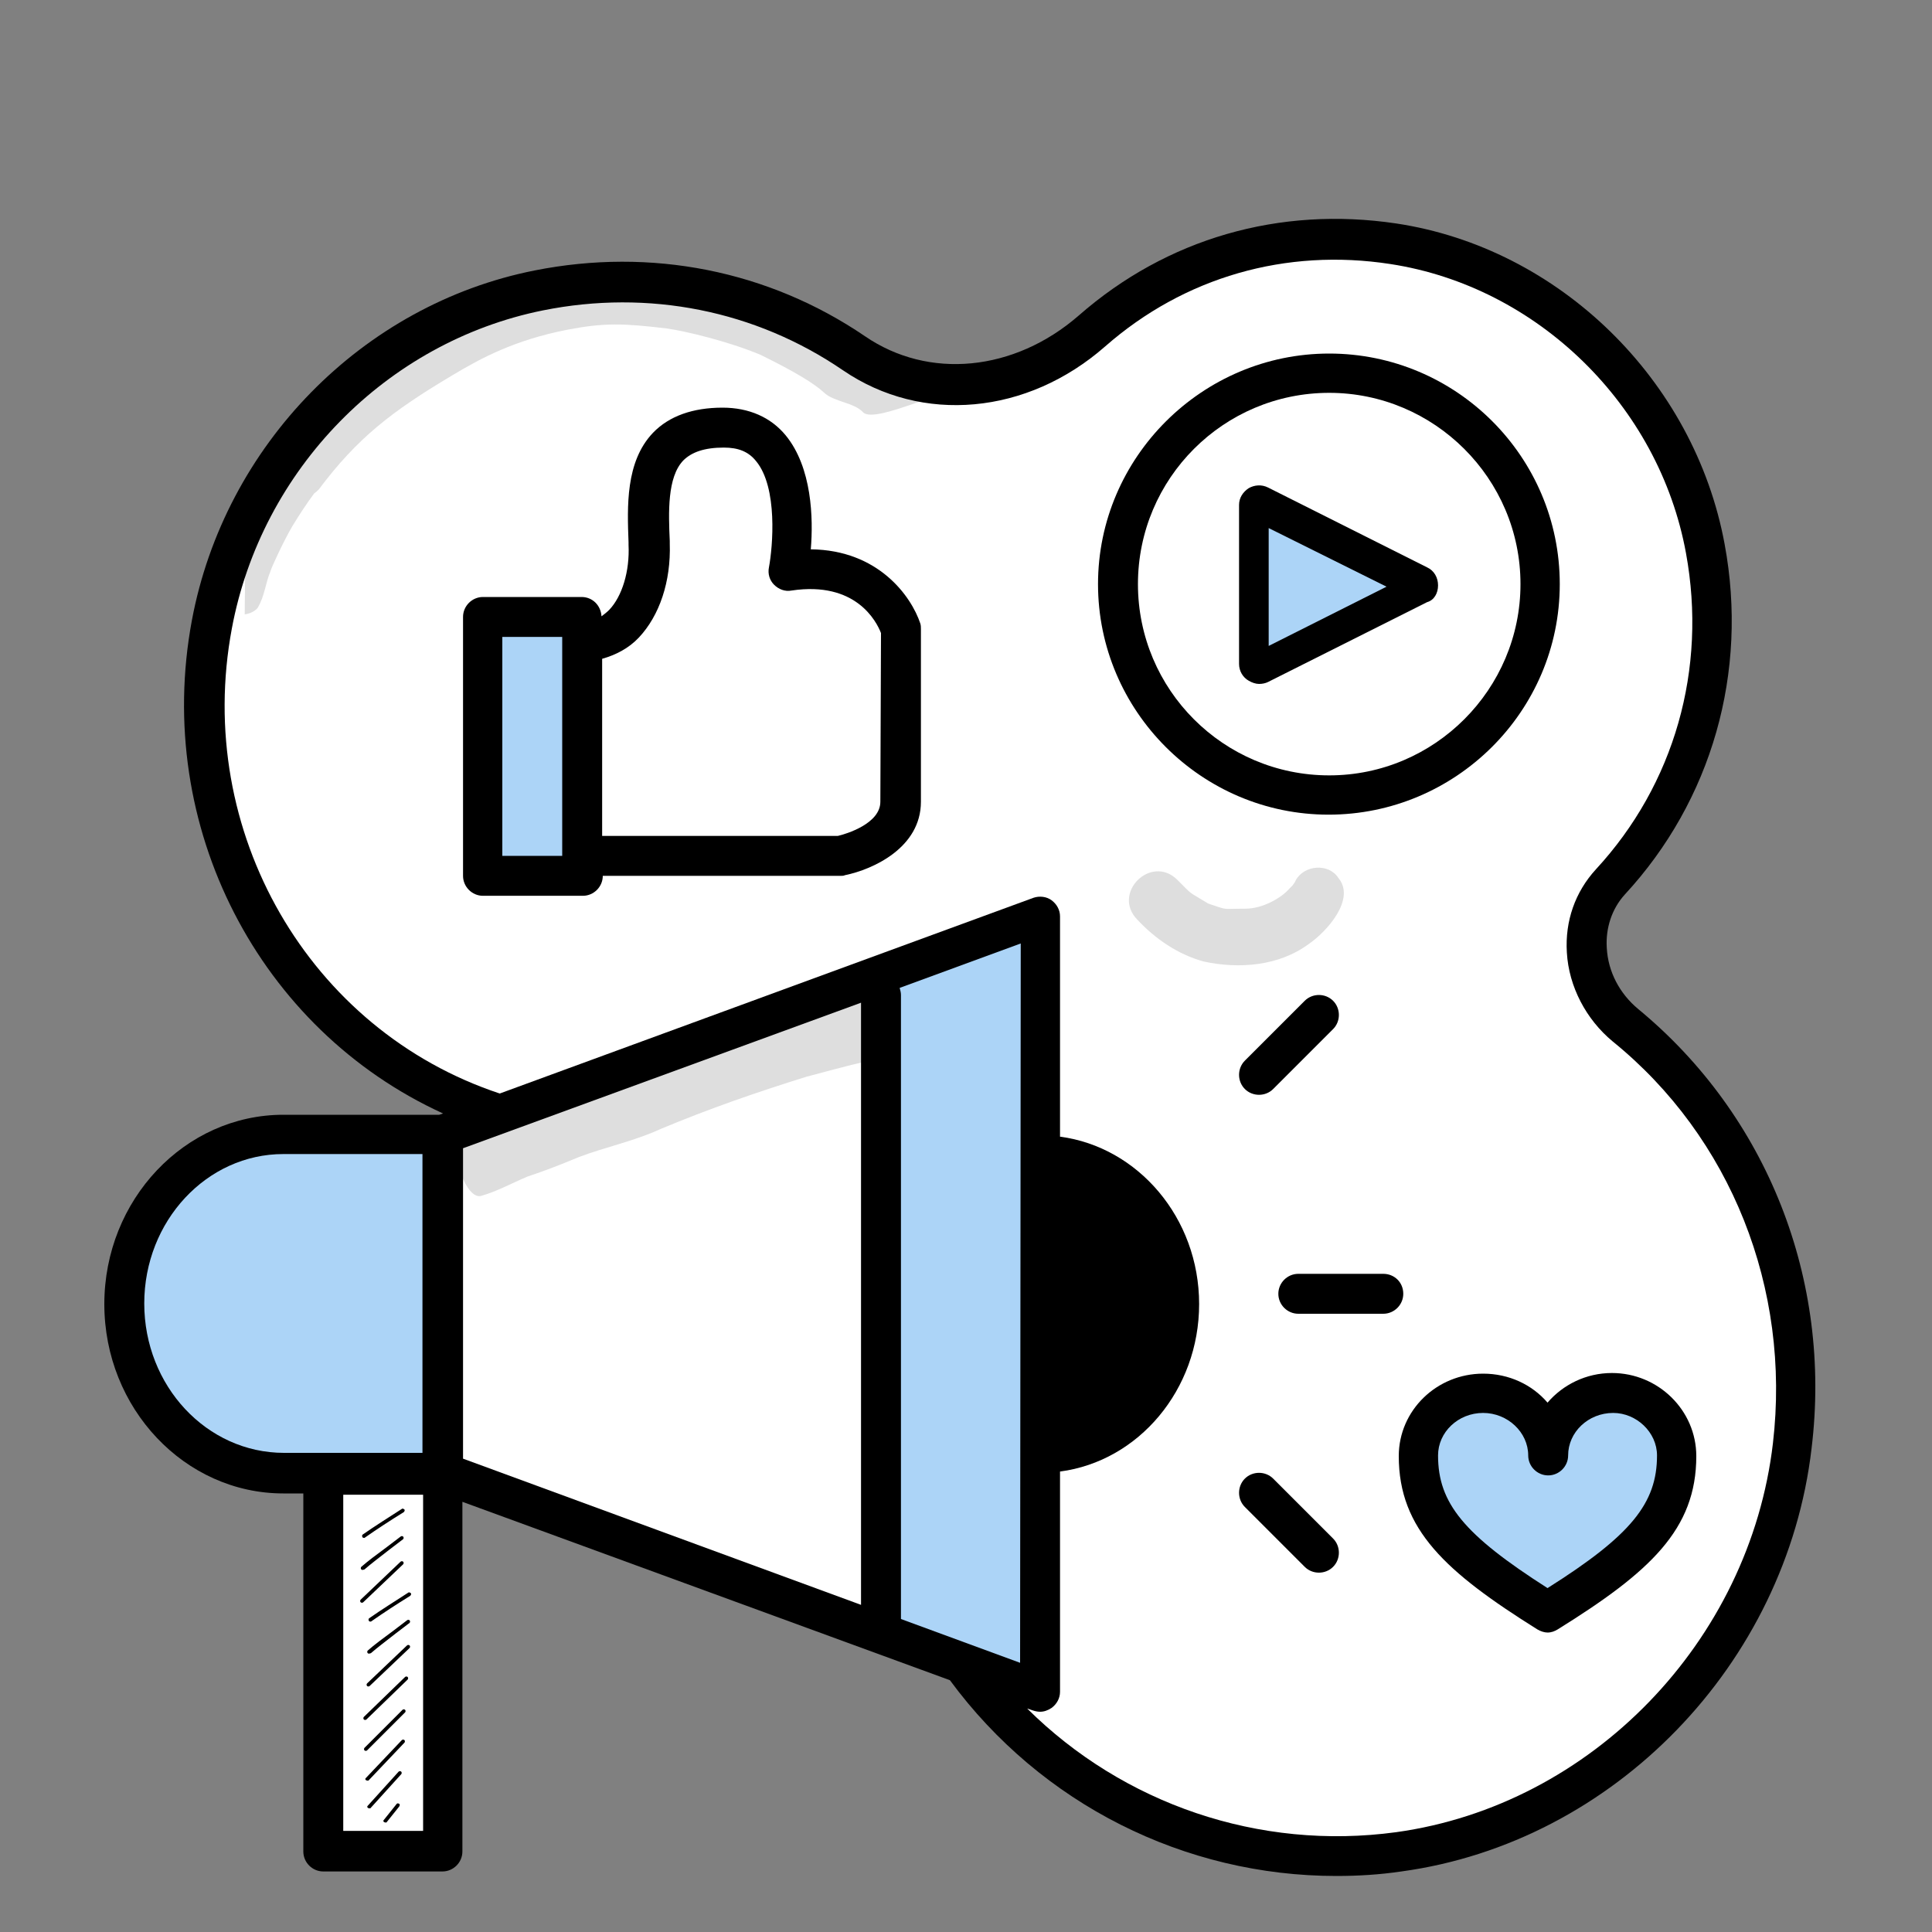 <svg xmlns="http://www.w3.org/2000/svg" xmlns:xlink="http://www.w3.org/1999/xlink" id="Layer_1" x="0px" y="0px" viewBox="0 0 300 300" style="enable-background:new 0 0 300 300;" xml:space="preserve"><rect x="0" y="0" width="300" height="300" fill="#808080" stroke="none"/><style type="text/css">	.st0{fill:#FFFFFF;}	.st1{opacity:0.129;}	.st2{fill:#ACD4F7;}</style><path d="M254.4,156.7c-2.9-2.4-4.7-5.8-4.9-9.5c-0.2-3.1,0.8-6.1,2.8-8.3c13.5-14.6,19.2-34.5,15.5-54.4c-4.7-25.5-25.7-46-51-49.8 C198.7,32,181.2,37,167.5,49c-10,8.7-23.3,10-33.2,3.2C119.3,42,101.1,38.4,83,42c-26.7,5.3-48.1,27.1-53.2,54.3 c-6,32.1,10.5,63.6,39,76.6l-0.6,0.2H44c-15.3,0-27.8,13.2-27.8,29.4c0,16.2,12.5,29.4,27.8,29.4h3.1v55.6c0,1.7,1.4,3.1,3.1,3.1 h18.5c1.7,0,3.1-1.4,3.1-3.1v-54.3l75.7,27.7c14.2,19.3,36.5,30.4,60,30.4c3.4,0,6.7-0.2,10.1-0.7c33-4.5,59.8-32.2,63.7-65.7 C284.5,198.7,274.4,173.2,254.4,156.7L254.4,156.7z"></path><path class="st2" d="M158.4,258.2l-18.5-6.8v-96.9c0-0.4-0.1-0.7-0.2-1.1l18.8-6.9L158.4,258.2z"></path><polygon class="st0" points="133.7,249.2 71.9,226.5 71.9,178.3 133.7,155.7 133.7,249.2 "></polygon><path class="st2" d="M22.4,202.4c0-12.8,9.7-23.2,21.6-23.2h21.6v46.4H44.1C32.1,225.6,22.4,215.2,22.4,202.4L22.4,202.4z"></path><rect x="53.3" y="232.1" class="st0" width="12.4" height="52.2"></rect><path class="st0" d="M275.3,224.1c-3.6,30.8-28.2,56.2-58.5,60.4c-21.3,2.9-42.4-4.4-57.3-19.2l0.9,0.3c0.3,0.1,0.7,0.2,1.1,0.2 c0.6,0,1.2-0.2,1.8-0.6c0.8-0.6,1.3-1.5,1.3-2.5v-34.2c12.2-1.6,21.6-12.7,21.6-26c0-13.4-9.5-24.4-21.6-26v-34.2 c0-1-0.5-1.9-1.3-2.5c-0.8-0.6-1.9-0.7-2.8-0.4l-82.9,30.4c-29.6-9.8-47.5-40.7-41.6-72.2c4.6-24.7,24-44.5,48.3-49.4 c16.4-3.3,33,0,46.6,9.3c12.3,8.4,28.6,6.9,40.7-3.7c12.3-10.8,28.1-15.3,44.3-12.8c22.8,3.5,41.7,21.9,45.9,44.9 c3.3,18-1.8,35.9-14,49.1c-3.2,3.5-4.8,8-4.5,12.9c0.3,5.3,3,10.4,7.1,13.8C268.8,176.6,278.1,200.1,275.3,224.1L275.3,224.1z"></path><path d="M164.6,182.6c8.7,1.6,15.5,9.9,15.5,19.8s-6.7,18.2-15.5,19.8V182.6z"></path><path d="M242.2,90.7c0-19.8-16.1-35.8-35.8-35.8S170.5,71,170.5,90.7s16.1,35.8,35.8,35.8S242.2,110.5,242.2,90.7z M176.7,90.7 c0-16.4,13.3-29.7,29.7-29.7c16.3,0,29.7,13.3,29.7,29.7c0,16.3-13.3,29.7-29.7,29.7C190,120.4,176.7,107.1,176.7,90.7z"></path><path d="M223.3,90.9c0-1.2-0.6-2.3-1.7-2.8l-24.7-12.4c-1-0.5-2.1-0.4-3,0.1c-0.9,0.6-1.5,1.5-1.5,2.6v24.7c0,1.1,0.6,2.1,1.5,2.6 c0.5,0.3,1.1,0.5,1.6,0.5c0.5,0,1-0.1,1.4-0.3l24.7-12.4C222.7,93.2,223.3,92.1,223.3,90.9L223.3,90.9z"></path><polygon class="st2" points="197,100.3 197,82 215.3,91.1 197,100.3 "></polygon><path d="M125.9,85.3c0.4-4.8,0.2-12.7-3.9-17.7c-2.3-2.8-5.7-4.3-9.8-4.3c-4.6,0-8.3,1.3-10.8,3.9c-4.3,4.5-4,11.5-3.8,17v0.4 c0.2,4.1-1,8-3,10.1c-0.4,0.4-0.8,0.7-1.2,1c-0.1-1.7-1.4-3-3.1-3H75c-1.7,0-3.1,1.4-3.1,3.1v40.2c0,1.7,1.4,3.1,3.1,3.1h15.5 c1.7,0,3.1-1.4,3.1-3.1h37c0.2,0,0.4,0,0.6-0.1c4.4-0.9,11.8-4.3,11.8-11.4V97.7c0-0.3,0-0.6-0.1-0.9 C141.5,92.6,136.4,85.4,125.9,85.3L125.9,85.3z"></path><rect x="78" y="98.9" class="st2" width="9.3" height="34"></rect><path class="st0" d="M136.7,124.5c0,3.4-5.3,5-6.6,5.3H93.5v-27.5c2.1-0.6,4.1-1.6,5.7-3.3c3.2-3.4,5-8.7,4.8-14.6V84 c-0.2-4.4-0.4-9.9,2.1-12.5c1.3-1.3,3.3-2,6.3-2c2.2,0,3.8,0.6,5,2.1c3.4,4.1,2.6,13.3,2,16.5c-0.2,1,0.1,2,0.8,2.7 c0.7,0.7,1.7,1.1,2.7,0.9c10-1.5,13.2,4.8,13.9,6.6L136.7,124.5L136.7,124.5z"></path><path d="M250.3,213.2c-4,0-7.6,1.8-10,4.6c-2.4-2.8-6-4.5-10-4.5c-7.2,0-13.1,5.7-13.1,12.8c0,11.4,7.3,18,21.5,26.9 c0.5,0.3,1.1,0.5,1.6,0.5c0.6,0,1.1-0.2,1.6-0.5c14.3-8.9,21.5-15.5,21.5-26.9C263.4,219,257.5,213.2,250.3,213.2L250.3,213.2z"></path><path class="st2" d="M257.3,226c0,7.4-4,12.4-17,20.6c-13-8.3-17-13.2-17-20.6c0-3.6,3.1-6.6,7-6.6c3.8,0,7,3,7,6.6 c0,1.7,1.4,3.1,3.1,3.1c1.7,0,3.1-1.4,3.1-3.1c0-3.6,3.1-6.6,7-6.6C254.1,219.4,257.3,222.4,257.3,226L257.3,226z"></path><path d="M214.8,197.8h-13.2c-1.7,0-3.1,1.4-3.1,3.1c0,1.7,1.4,3.1,3.1,3.1h13.2c1.7,0,3.1-1.4,3.1-3.1 C217.9,199.1,216.5,197.8,214.8,197.8z"></path><path d="M202.6,155.4l-9.3,9.3c-1.2,1.2-1.2,3.2,0,4.4c0.6,0.6,1.4,0.9,2.2,0.9c0.8,0,1.6-0.3,2.2-0.9l9.3-9.3 c1.2-1.2,1.2-3.2,0-4.4C205.8,154.2,203.8,154.2,202.6,155.4L202.6,155.4z"></path><path d="M197.7,229.6c-1.2-1.2-3.2-1.2-4.4,0c-1.2,1.2-1.2,3.2,0,4.4l9.3,9.3c0.6,0.6,1.4,0.9,2.2,0.9c0.8,0,1.6-0.3,2.2-0.9 c1.2-1.2,1.2-3.2,0-4.4L197.7,229.6L197.7,229.6z"></path><g>	<g>		<path d="M57.3,251.7C57.2,251.7,57.2,251.7,57.3,251.7c-0.1-0.1-0.1-0.3,0-0.4c2-1.4,4.1-2.7,6.1-4c0.1-0.1,0.3,0,0.4,0.1   c0.1,0.1,0,0.3-0.1,0.4c-2.1,1.3-4.1,2.6-6.1,4C57.5,251.8,57.3,251.8,57.3,251.7z"></path>	</g>	<g>		<path d="M57.1,256.7c-0.1-0.1-0.1-0.3,0-0.4c0.9-0.8,2.5-2,4-3.1c0.9-0.7,1.6-1.2,2.1-1.6c0.1-0.1,0.3-0.1,0.4,0   c0.1,0.1,0.1,0.3,0,0.4c-0.5,0.4-1.2,0.9-2.1,1.6c-1.4,1.1-3,2.3-3.9,3.1C57.3,256.8,57.2,256.8,57.1,256.7z"></path>	</g>	<g>		<path d="M57,261.8c-0.1-0.1-0.1-0.3,0-0.4l6.2-5.9c0.1-0.1,0.3-0.1,0.4,0c0.1,0.1,0.1,0.3,0,0.4l-6.2,5.9   C57.3,261.9,57.1,261.9,57,261.8C57,261.8,57,261.8,57,261.8z"></path>	</g>	<g>		<path d="M56.5,267c-0.1-0.1-0.1-0.3,0-0.4l6.4-6.2c0.1-0.1,0.3-0.1,0.4,0c0.1,0.1,0.1,0.3,0,0.4l-6.4,6.2   C56.8,267.1,56.6,267.1,56.5,267C56.5,267,56.5,267,56.5,267z"></path>	</g>	<g>		<path d="M56.6,271.8c-0.1-0.1-0.1-0.3,0-0.4l5.9-5.9c0.1-0.1,0.3-0.1,0.4,0c0.1,0.1,0.1,0.3,0,0.4l-5.9,5.9   C56.9,271.9,56.7,271.9,56.6,271.8C56.6,271.8,56.6,271.8,56.6,271.8z"></path>	</g>	<g>		<path d="M56.8,276.4c-0.1-0.1-0.1-0.2,0-0.3l5.6-5.9c0.1-0.1,0.3-0.1,0.4,0c0.1,0.1,0.1,0.3,0,0.4l-5.6,5.9   C57.1,276.5,56.9,276.5,56.8,276.4C56.8,276.4,56.8,276.4,56.8,276.4z"></path>	</g>	<g>		<path d="M57.1,280.7c-0.1-0.1-0.1-0.2,0-0.3l4.8-5.3c0.1-0.1,0.3-0.1,0.4,0c0.1,0.1,0.1,0.3,0,0.4l-4.8,5.3   C57.3,280.8,57.2,280.8,57.1,280.7C57.1,280.7,57.1,280.7,57.1,280.7z"></path>	</g>	<g>		<path d="M59.6,282.9c-0.1-0.1-0.1-0.2,0-0.3l2-2.5c0.1-0.1,0.2-0.1,0.4,0c0.1,0.1,0.1,0.2,0,0.4l-2,2.5   C59.9,283,59.7,283,59.6,282.9C59.6,282.9,59.6,282.9,59.6,282.9z"></path>	</g></g><g>	<path d="M56.3,238.7C56.2,238.7,56.2,238.7,56.3,238.7c-0.1-0.1-0.1-0.3,0-0.4c2-1.4,4.1-2.7,6.1-4c0.1-0.1,0.3,0,0.4,0.1  c0.1,0.1,0,0.3-0.1,0.4c-2.1,1.3-4.1,2.6-6.1,4C56.5,238.8,56.3,238.8,56.3,238.7z"></path></g><g>	<path d="M56.1,243.7c-0.1-0.1-0.1-0.3,0-0.4c0.9-0.8,2.5-2,4-3.1c0.9-0.7,1.6-1.2,2.1-1.6c0.1-0.1,0.3-0.1,0.4,0  c0.1,0.1,0.1,0.3,0,0.4c-0.5,0.4-1.2,0.9-2.1,1.6c-1.4,1.1-3,2.3-3.9,3.1C56.3,243.8,56.2,243.8,56.1,243.7z"></path></g><g>	<path d="M56,248.8c-0.1-0.1-0.1-0.3,0-0.4l6.2-5.9c0.1-0.1,0.3-0.1,0.4,0c0.1,0.1,0.1,0.3,0,0.4l-6.2,5.9  C56.3,248.9,56.1,248.9,56,248.8C56,248.8,56,248.8,56,248.8z"></path></g><g class="st1">	<path d="M132.2,155.8c-0.5,0.6-2.4,1-5.4,1.8c-6.3,1.9-12.6,3.8-18.7,6c-6.2,1.7-11.8,5-17.9,6.9c-3.8,1.4-7.4,3.1-11.2,4.4  c-2.3,1.1-4.6,2.6-7,3.3c-2.1,0.9,0.4,8.1,2.7,7.5c2.5-0.7,4.8-2,7.2-3c2.7-0.9,5.3-1.9,7.9-3c4.2-1.6,8.7-2.5,12.8-4.4  c7.4-3.1,14.9-5.7,22.6-8.1c3.1-0.8,6.2-1.7,9.4-2.4c0,0,0,0,0,0c0.1,0,0.2,0,0.3,0c0.4,0.1,0.7-0.1,1-0.3c1-0.1,1.4-1.8,0.9-4  C135.8,157,133.5,154.7,132.2,155.8z"></path></g><g class="st1">	<path d="M40,94.4c1.1-1.8,1.2-3.8,2-5.7c0.1-0.5,2.1-4.8,3.4-7c1.1-1.8,2.2-3.5,3.4-5.1c0.3-0.2,0.5-0.4,0.7-0.6  c6-8,11.3-12.1,20.7-17.7c4.5-2.7,9.7-5.5,17.9-7.1c5.7-1.1,8.7-1,15.4-0.2c2.9,0.4,9.6,2,14.6,4.1c0,0,0,0,0,0  c5.5,2.7,8.4,4.5,9.9,5.9c1.5,1.4,4.6,1.5,6,3c1.9,2.1,15.2-5.1,16-3c1.1,1.1-3-1.2-2,0c0.5,0-3.5,0.2-3,0c-1.3-5.7-7,0-10-5  c-3.3-4.1-8.5-5.6-15.9-8.4c-6-2.2-9.5-2.3-11.9-2.8c-5.4-0.8-11.1-1.3-16.8-0.6c-3.1,0.5-6.1,1.4-9.2,2.3c0,0,0,0-0.1,0  c-3.4,0.8-6.6,2.1-9.7,3.7c-2.4,1.2-4.6,2.8-6.8,4.3c-4.6,3-9.1,6.3-12.9,10.2c-1.5,1.7-2,2.3-2.6,3.2c-4.5,5.2-8.6,11.5-10.5,15.5  c-0.2,1.6-0.4,3.3-0.6,4.9C38.1,90.6,38,93,38,95.4C38.7,95.3,39.5,95,40,94.4z"></path></g><g class="st1">	<path d="M207.8,136.3c-1.5-2.3-5.3-2-6.6,0.4c-0.1,0.3-0.3,0.5-0.5,0.8c-0.1,0.1-0.3,0.3-0.5,0.5c-1.3,1.5-4.2,3.1-6.8,3.1  c-3.9,0-2.5,0.3-5.8-0.8c-3.4-2.1-2.2-1.1-4.8-3.7c-4.1-4-10.2,2.1-6.2,6.2c2.8,3,6.3,5.4,10.3,6.5c5.5,1.2,11.7,0.7,16.3-2.7  C206,144.7,210.6,139.6,207.8,136.3z"></path></g></svg>